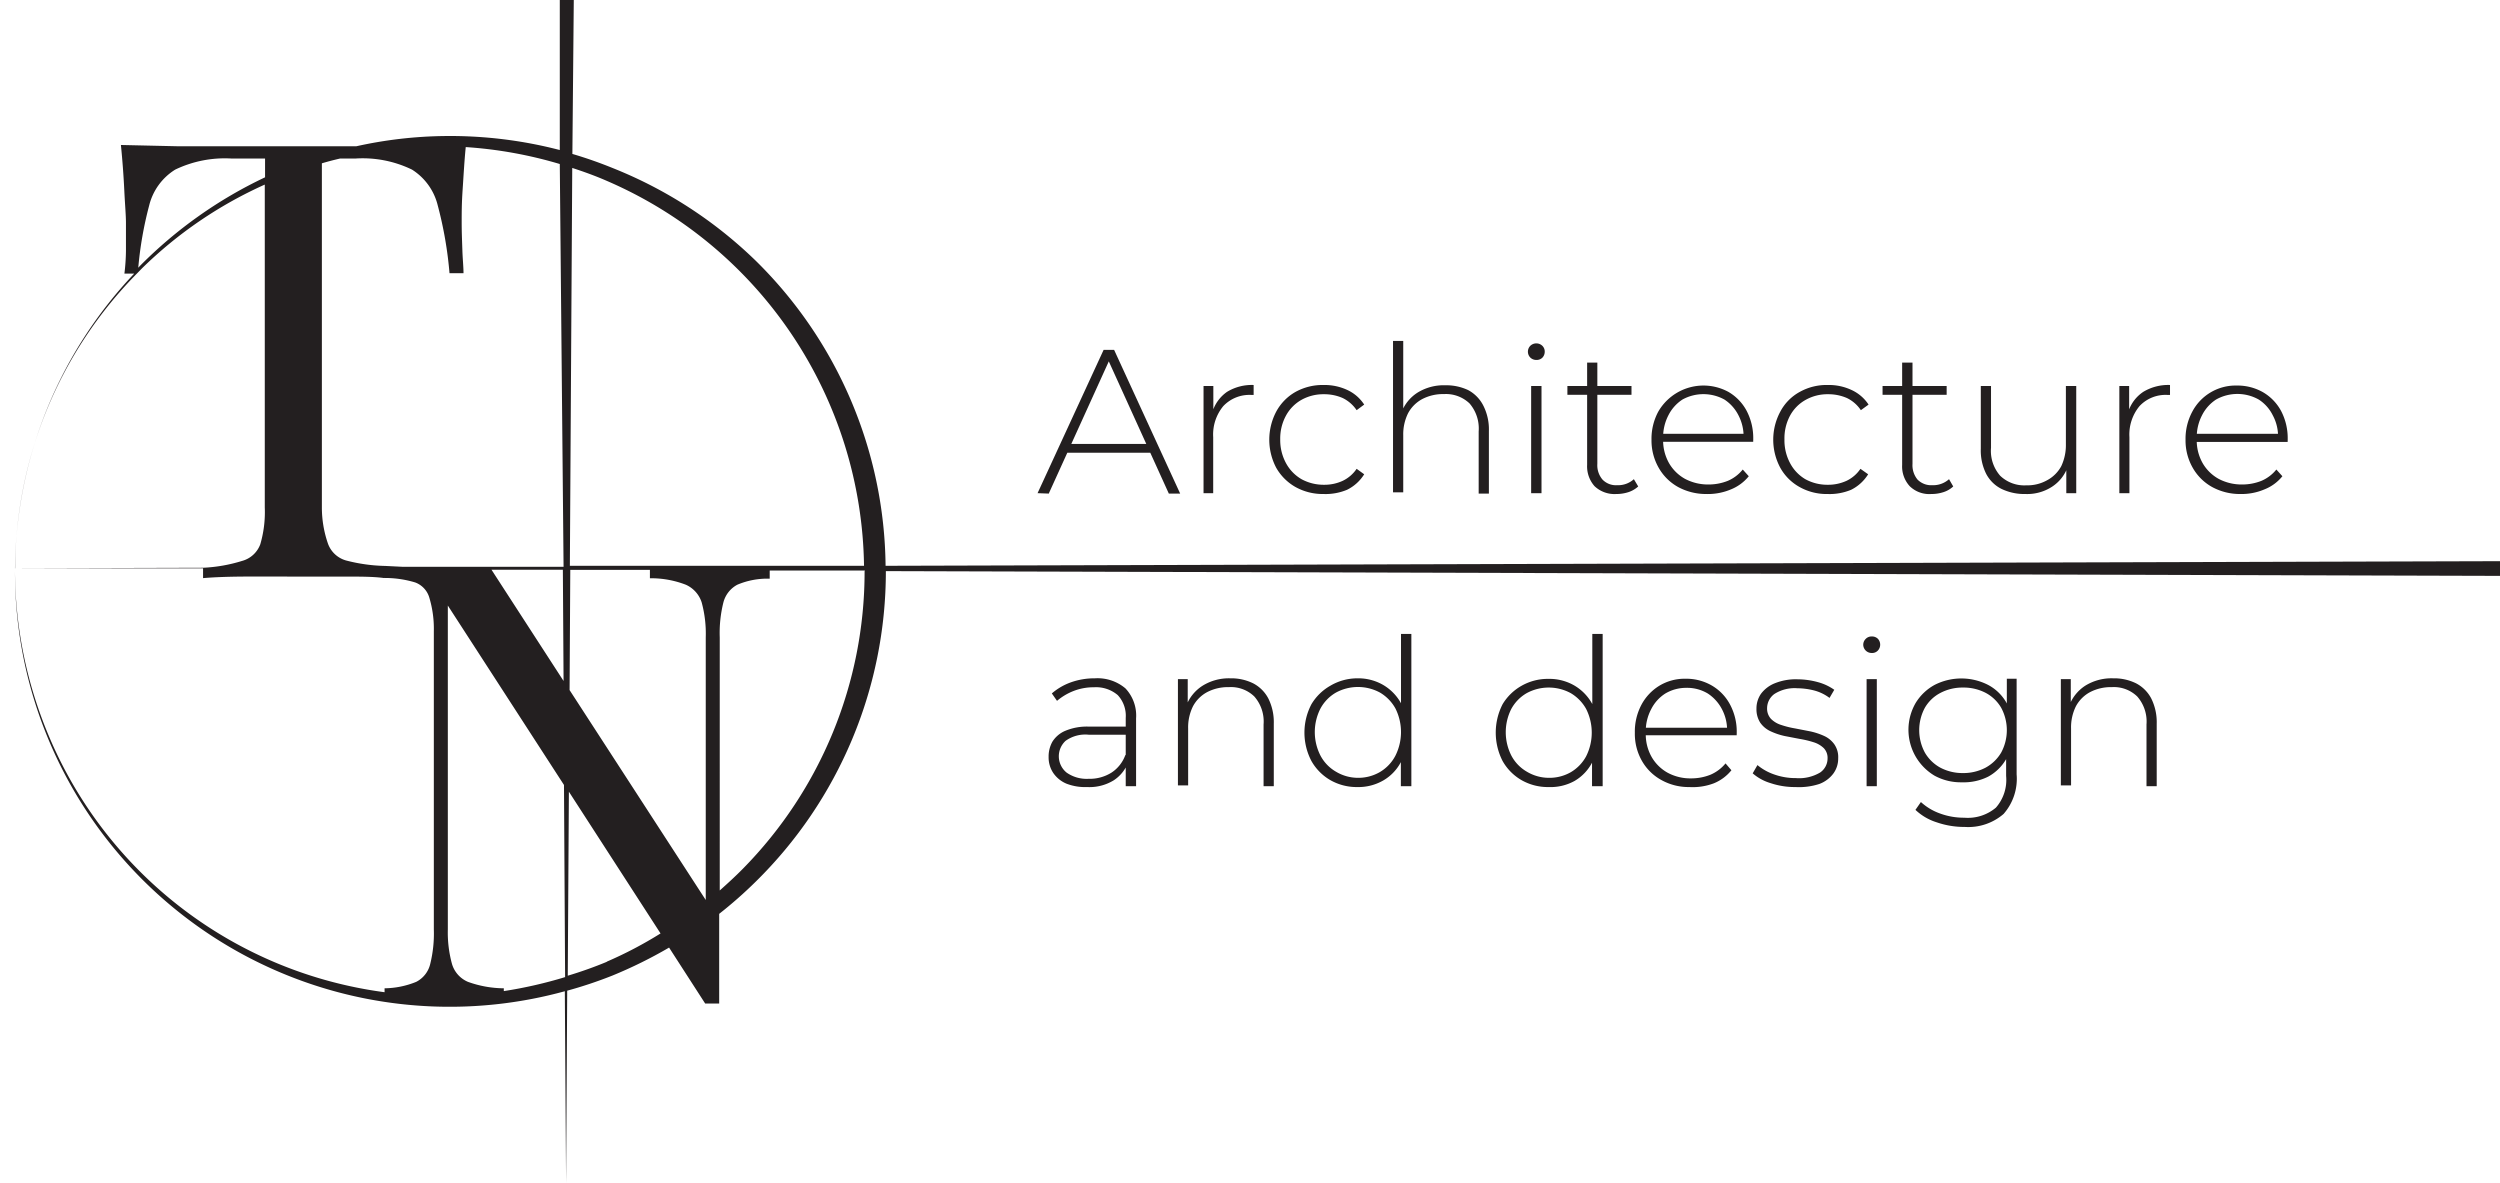 <?xml version="1.0" encoding="UTF-8"?> <svg xmlns="http://www.w3.org/2000/svg" viewBox="0 0 178.64 84.54"> <defs> <style>.cls-1{fill:#231f20;}</style> </defs> <title>logo_1</title> <g id="Layer_2" data-name="Layer 2"> <g id="Layer_1-2" data-name="Layer 1"> <path class="cls-1" d="M74.14,35.24,78.86,25h.75l4.72,10.27h-.81l-4.45-9.8h.32l-4.45,9.8Zm1.73-2.89.25-.63h6.14l.25.63Z"></path> <path class="cls-1" d="M86,35.24V27.58h.7v2.1l-.07-.23A2.72,2.72,0,0,1,87.68,28a3.4,3.4,0,0,1,1.9-.49v.71h-.17a2.57,2.57,0,0,0-2,.8,3.19,3.19,0,0,0-.72,2.22v4Z"></path> <path class="cls-1" d="M94.57,35.3a4,4,0,0,1-2-.5,3.66,3.66,0,0,1-1.38-1.38,4.31,4.31,0,0,1,0-4A3.56,3.56,0,0,1,92.58,28a4,4,0,0,1,2-.49,3.86,3.86,0,0,1,1.68.35,2.88,2.88,0,0,1,1.22,1.05l-.54.4a2.54,2.54,0,0,0-1-.87,3.26,3.26,0,0,0-1.33-.27,3.21,3.21,0,0,0-1.61.4,2.87,2.87,0,0,0-1.11,1.13,3.41,3.41,0,0,0-.41,1.69,3.45,3.45,0,0,0,.41,1.7A2.94,2.94,0,0,0,93,34.24a3.31,3.31,0,0,0,1.61.4,3.11,3.11,0,0,0,1.33-.28,2.51,2.51,0,0,0,1-.86l.54.39A3,3,0,0,1,96.25,35,4,4,0,0,1,94.57,35.3Z"></path> <path class="cls-1" d="M103.28,27.53a3.67,3.67,0,0,1,1.64.35A2.58,2.58,0,0,1,106,29a3.75,3.75,0,0,1,.39,1.8v4.47h-.73V30.83a2.75,2.75,0,0,0-.65-2,2.44,2.44,0,0,0-1.83-.67,3.21,3.21,0,0,0-1.56.36,2.48,2.48,0,0,0-1,1,3.38,3.38,0,0,0-.35,1.58v4.08h-.73V24.36h.73v5.35l-.13-.23a2.88,2.88,0,0,1,1.16-1.43A3.56,3.56,0,0,1,103.28,27.53Z"></path> <path class="cls-1" d="M109.78,25.72a.61.61,0,0,1-.43-.17.6.6,0,0,1,0-.84.62.62,0,0,1,.86,0,.57.57,0,0,1,.17.42.61.61,0,0,1-.17.43A.58.58,0,0,1,109.78,25.72Zm-.37,9.52V27.58h.74v7.66Z"></path> <path class="cls-1" d="M112,28.21v-.63h4.58v.63Zm3.49,7.09a2.07,2.07,0,0,1-1.55-.56,2.13,2.13,0,0,1-.53-1.52V25.91h.73v7.23a1.57,1.57,0,0,0,.37,1.13,1.33,1.33,0,0,0,1.05.4,1.67,1.67,0,0,0,1.19-.43l.31.52a1.92,1.92,0,0,1-.71.41A2.8,2.8,0,0,1,115.47,35.3Z"></path> <path class="cls-1" d="M121.91,35.3a4.18,4.18,0,0,1-2-.5,3.61,3.61,0,0,1-1.39-1.38,3.93,3.93,0,0,1-.51-2,4.09,4.09,0,0,1,.48-2A3.73,3.73,0,0,1,123.5,28a3.43,3.43,0,0,1,1.31,1.36,4.2,4.2,0,0,1,.47,2v.1a.37.37,0,0,0,0,.11h-6.76V31h6.36l-.29.27a3.26,3.26,0,0,0-.37-1.6,2.91,2.91,0,0,0-1-1.12,3.11,3.11,0,0,0-3,0,2.91,2.91,0,0,0-1,1.12,3.4,3.4,0,0,0-.38,1.62v.13a3.29,3.29,0,0,0,.42,1.67,3,3,0,0,0,1.15,1.13,3.52,3.52,0,0,0,1.67.4,3.72,3.72,0,0,0,1.38-.26,2.75,2.75,0,0,0,1.07-.81l.43.48a3.14,3.14,0,0,1-1.25.93A4.24,4.24,0,0,1,121.91,35.3Z"></path> <path class="cls-1" d="M130.59,35.3a3.94,3.94,0,0,1-2-.5,3.52,3.52,0,0,1-1.38-1.38,4.24,4.24,0,0,1,0-4A3.43,3.43,0,0,1,128.61,28a3.93,3.93,0,0,1,2-.49,3.83,3.83,0,0,1,1.68.35,2.91,2.91,0,0,1,1.23,1.05l-.55.4a2.51,2.51,0,0,0-1-.87,3.31,3.31,0,0,0-1.34-.27,3.17,3.17,0,0,0-1.6.4,2.83,2.83,0,0,0-1.12,1.13,3.41,3.41,0,0,0-.4,1.69,3.45,3.45,0,0,0,.4,1.7A2.9,2.9,0,0,0,129,34.24a3.27,3.27,0,0,0,1.6.4,3.16,3.16,0,0,0,1.34-.28,2.49,2.49,0,0,0,1-.86l.55.39A3,3,0,0,1,132.27,35,4,4,0,0,1,130.59,35.3Z"></path> <path class="cls-1" d="M134.52,28.21v-.63h4.58v.63ZM138,35.3a2,2,0,0,1-1.54-.56,2.09,2.09,0,0,1-.54-1.52V25.91h.74v7.23a1.61,1.61,0,0,0,.36,1.13,1.37,1.37,0,0,0,1.06.4,1.69,1.69,0,0,0,1.19-.43l.3.52a1.84,1.84,0,0,1-.71.41A2.76,2.76,0,0,1,138,35.3Z"></path> <path class="cls-1" d="M144.73,35.3a3.77,3.77,0,0,1-1.7-.36,2.49,2.49,0,0,1-1.11-1.09,3.73,3.73,0,0,1-.38-1.79V27.58h.73V32a2.69,2.69,0,0,0,.66,2,2.49,2.49,0,0,0,1.86.68,2.88,2.88,0,0,0,1.5-.37,2.47,2.47,0,0,0,1-1,3.54,3.54,0,0,0,.33-1.58V27.58h.74v7.66h-.71V33.11l.1.25a2.81,2.81,0,0,1-1.12,1.42A3.26,3.26,0,0,1,144.73,35.3Z"></path> <path class="cls-1" d="M151.44,35.24V27.58h.7v2.1l-.07-.23A2.7,2.7,0,0,1,153.15,28a3.45,3.45,0,0,1,1.91-.49v.71h-.18a2.55,2.55,0,0,0-2,.8,3.19,3.19,0,0,0-.72,2.22v4Z"></path> <path class="cls-1" d="M160.12,35.3a4.15,4.15,0,0,1-2.05-.5,3.61,3.61,0,0,1-1.39-1.38,3.93,3.93,0,0,1-.51-2,4.09,4.09,0,0,1,.48-2,3.5,3.5,0,0,1,3.19-1.87,3.67,3.67,0,0,1,1.87.48A3.43,3.43,0,0,1,163,29.37a4.2,4.2,0,0,1,.47,2v.1a.37.37,0,0,0,0,.11h-6.76V31h6.36l-.29.27a3.16,3.16,0,0,0-.38-1.6,2.81,2.81,0,0,0-1-1.12,3.11,3.11,0,0,0-3.05,0,2.91,2.91,0,0,0-1,1.12,3.4,3.4,0,0,0-.38,1.62v.13a3.29,3.29,0,0,0,.42,1.67,3,3,0,0,0,1.15,1.13,3.52,3.52,0,0,0,1.67.4,3.72,3.72,0,0,0,1.38-.26,2.75,2.75,0,0,0,1.07-.81l.43.48a3.1,3.1,0,0,1-1.26.93A4.16,4.16,0,0,1,160.12,35.3Z"></path> <path class="cls-1" d="M77.69,56.24A3.72,3.72,0,0,1,76.21,56a2.15,2.15,0,0,1-.95-.77,2,2,0,0,1-.33-1.14A2.15,2.15,0,0,1,75.2,53a2,2,0,0,1,.9-.77,4,4,0,0,1,1.69-.31h2.82v.58H77.8a2.41,2.41,0,0,0-1.66.44,1.5,1.5,0,0,0,.08,2.27,2.49,2.49,0,0,0,1.57.44,2.92,2.92,0,0,0,1.63-.44,2.52,2.52,0,0,0,1-1.28l.21.5a2.66,2.66,0,0,1-1.05,1.33A3.31,3.31,0,0,1,77.69,56.24Zm2.75-.06V54.44l0-.27V51.3a2.17,2.17,0,0,0-.57-1.63,2.39,2.39,0,0,0-1.7-.56,3.92,3.92,0,0,0-1.47.27,4.18,4.18,0,0,0-1.17.7l-.37-.53a4.28,4.28,0,0,1,1.38-.8,5,5,0,0,1,1.69-.28,3.08,3.08,0,0,1,2.19.72,2.83,2.83,0,0,1,.76,2.14v4.85Z"></path> <path class="cls-1" d="M87.91,48.47a3.54,3.54,0,0,1,1.64.36,2.56,2.56,0,0,1,1.08,1.08,3.8,3.8,0,0,1,.39,1.8v4.47h-.73V51.77a2.71,2.71,0,0,0-.66-2,2.4,2.4,0,0,0-1.82-.67,3.21,3.21,0,0,0-1.56.36,2.48,2.48,0,0,0-1,1,3.39,3.39,0,0,0-.35,1.59v4.07h-.73V48.53h.7v2.12l-.1-.23A2.92,2.92,0,0,1,85.93,49,3.56,3.56,0,0,1,87.91,48.47Z"></path> <path class="cls-1" d="M97,56.24a3.8,3.8,0,0,1-1.93-.49,3.65,3.65,0,0,1-1.36-1.37,4.37,4.37,0,0,1,0-4.06A3.7,3.7,0,0,1,95.06,49,3.8,3.8,0,0,1,97,48.47a3.56,3.56,0,0,1,1.83.47,3.44,3.44,0,0,1,1.29,1.33,4.35,4.35,0,0,1,.47,2.08,4.22,4.22,0,0,1-.47,2.07,3.27,3.27,0,0,1-1.28,1.35A3.55,3.55,0,0,1,97,56.24Zm0-.66a3.07,3.07,0,0,0,1.58-.4A2.94,2.94,0,0,0,99.71,54a3.77,3.77,0,0,0,0-3.38,3,3,0,0,0-1.1-1.13,3.3,3.3,0,0,0-3.15,0,2.91,2.91,0,0,0-1.1,1.13,3.69,3.69,0,0,0,0,3.38,2.87,2.87,0,0,0,1.1,1.14A3.06,3.06,0,0,0,97,55.58Zm3.1.6V53.67l.13-1.33L100.11,51V45.3h.74V56.18Z"></path> <path class="cls-1" d="M110.66,56.24a3.8,3.8,0,0,1-1.93-.49,3.65,3.65,0,0,1-1.36-1.37,4.45,4.45,0,0,1,0-4.06A3.7,3.7,0,0,1,108.73,49a3.8,3.8,0,0,1,1.93-.49,3.56,3.56,0,0,1,1.83.47,3.44,3.44,0,0,1,1.29,1.33,4.35,4.35,0,0,1,.47,2.08,4.22,4.22,0,0,1-.47,2.07,3.27,3.27,0,0,1-1.28,1.35A3.55,3.55,0,0,1,110.66,56.24Zm0-.66a3.07,3.07,0,0,0,1.58-.4,2.94,2.94,0,0,0,1.1-1.14,3.77,3.77,0,0,0,0-3.38,3,3,0,0,0-1.1-1.13,3.3,3.3,0,0,0-3.15,0,2.91,2.91,0,0,0-1.1,1.13A3.69,3.69,0,0,0,108,54a2.87,2.87,0,0,0,1.1,1.14A3.06,3.06,0,0,0,110.7,55.58Zm3.1.6V53.67l.13-1.33L113.78,51V45.3h.74V56.18Z"></path> <path class="cls-1" d="M120.72,56.24a4,4,0,0,1-2-.5,3.57,3.57,0,0,1-1.4-1.38,3.9,3.9,0,0,1-.5-2,4.09,4.09,0,0,1,.47-2A3.55,3.55,0,0,1,118.57,49a3.49,3.49,0,0,1,1.87-.5,3.64,3.64,0,0,1,1.87.48,3.43,3.43,0,0,1,1.31,1.36,4.11,4.11,0,0,1,.48,2s0,.06,0,.09a.41.41,0,0,0,0,.11h-6.76V52h6.36l-.29.28a3.19,3.19,0,0,0-.37-1.61,3,3,0,0,0-1-1.11,2.87,2.87,0,0,0-1.53-.41,2.91,2.91,0,0,0-1.52.41,2.85,2.85,0,0,0-1,1.11,3.35,3.35,0,0,0-.39,1.62v.13a3.26,3.26,0,0,0,.42,1.67,3,3,0,0,0,1.15,1.13,3.42,3.42,0,0,0,1.68.4,3.71,3.71,0,0,0,1.37-.26,2.85,2.85,0,0,0,1.08-.81l.42.49a3.14,3.14,0,0,1-1.25.93A4.24,4.24,0,0,1,120.72,56.24Z"></path> <path class="cls-1" d="M128.3,56.24a5.44,5.44,0,0,1-1.78-.28,3.43,3.43,0,0,1-1.28-.7l.34-.59a3.78,3.78,0,0,0,1.17.66,4.56,4.56,0,0,0,1.58.27,2.94,2.94,0,0,0,1.73-.4,1.22,1.22,0,0,0,.53-1,1,1,0,0,0-.27-.74,1.81,1.81,0,0,0-.72-.42,7,7,0,0,0-1-.24l-1.09-.21a4.8,4.8,0,0,1-1-.34,1.83,1.83,0,0,1-.73-.61,1.77,1.77,0,0,1-.27-1,1.84,1.84,0,0,1,.32-1.06,2.3,2.3,0,0,1,1-.76,4,4,0,0,1,1.61-.28,5.63,5.63,0,0,1,1.45.2,3.7,3.7,0,0,1,1.18.55l-.34.58a3.16,3.16,0,0,0-1.09-.53,5,5,0,0,0-1.21-.16,2.67,2.67,0,0,0-1.64.41,1.26,1.26,0,0,0-.52,1,1.08,1.08,0,0,0,.27.77,1.76,1.76,0,0,0,.73.44,6.35,6.35,0,0,0,1,.25l1.08.21a4.89,4.89,0,0,1,1,.33,1.82,1.82,0,0,1,.72.59,1.6,1.6,0,0,1,.28,1,1.81,1.81,0,0,1-.35,1.1,2.22,2.22,0,0,1-1,.74A4.7,4.7,0,0,1,128.3,56.24Z"></path> <path class="cls-1" d="M133.75,46.66a.6.6,0,0,1-.61-.58.58.58,0,0,1,.18-.43.57.57,0,0,1,.43-.17.59.59,0,0,1,.43.16.61.61,0,0,1,.17.42.61.61,0,0,1-.17.43A.56.56,0,0,1,133.75,46.66Zm-.37,9.52V48.53h.73v7.65Z"></path> <path class="cls-1" d="M140.19,55.9a3.91,3.91,0,0,1-1.95-.47,3.82,3.82,0,0,1-1.36-5.19,3.61,3.61,0,0,1,1.36-1.3,4.2,4.2,0,0,1,3.82,0,3.26,3.26,0,0,1,1.31,1.27,4.34,4.34,0,0,1,0,4,3.32,3.32,0,0,1-1.31,1.29A3.89,3.89,0,0,1,140.19,55.9Zm.2,3.19a6,6,0,0,1-2-.33,3.9,3.9,0,0,1-1.52-.89l.39-.56a4,4,0,0,0,1.37.82,4.91,4.91,0,0,0,1.73.3,3.1,3.1,0,0,0,2.26-.72,3,3,0,0,0,.73-2.26V53.32l.14-1.14L143.4,51v-2.5h.7v6.83a3.81,3.81,0,0,1-.93,2.83A3.86,3.86,0,0,1,140.39,59.09Zm-.15-3.85a3.41,3.41,0,0,0,1.63-.38A2.91,2.91,0,0,0,143,53.77a3.38,3.38,0,0,0,0-3.19,2.79,2.79,0,0,0-1.11-1.07,3.41,3.41,0,0,0-1.63-.38,3.38,3.38,0,0,0-1.6.38,2.75,2.75,0,0,0-1.12,1.07,3.38,3.38,0,0,0,0,3.19,2.86,2.86,0,0,0,1.12,1.09A3.38,3.38,0,0,0,140.24,55.24Z"></path> <path class="cls-1" d="M151,48.47a3.54,3.54,0,0,1,1.64.36,2.56,2.56,0,0,1,1.08,1.08,3.8,3.8,0,0,1,.39,1.8v4.47h-.73V51.77a2.71,2.71,0,0,0-.66-2,2.4,2.4,0,0,0-1.82-.67,3.21,3.21,0,0,0-1.56.36,2.48,2.48,0,0,0-1,1,3.39,3.39,0,0,0-.35,1.59v4.07h-.73V48.53h.71v2.12l-.11-.23A2.92,2.92,0,0,1,149,49,3.56,3.56,0,0,1,151,48.47Z"></path> <path class="cls-1" d="M178.64,40.1l-115.36.33A31,31,0,0,0,54,18.63,31.23,31.23,0,0,0,43.76,12a30.24,30.24,0,0,0-2.86-1L41,0h-1L40,10.72a31.17,31.17,0,0,0-8.2-1,30.65,30.65,0,0,0-6.33.73H17c-1.46,0-2.92,0-4.36,0l-4-.09c.11,1.11.19,2.18.24,3.22S9,15.37,9,15.93s0,1.36,0,2a14.58,14.58,0,0,1-.11,1.62h.7A31.09,31.09,0,0,0,1.07,40.61h0v.21c0-.07,0-.14,0-.21l13.44,0v.7c.7-.06,1.63-.1,2.78-.11s2.39,0,3.7,0,2.39,0,3.55,0,2.12,0,2.87.1h0a7.51,7.51,0,0,1,2.26.32,1.65,1.65,0,0,1,1,1.06A7.75,7.75,0,0,1,31,45.11v21.3a9.06,9.06,0,0,1-.26,2.48,1.93,1.93,0,0,1-1,1.27,6.17,6.17,0,0,1-2.26.46v.28a30.36,30.36,0,0,1-24-18.33A30.68,30.68,0,0,1,1.07,40.83a31.06,31.06,0,0,0,39.29,30l.09,13.71.08-13.75a30.59,30.59,0,0,0,3.23-1.08,32.26,32.26,0,0,0,4.05-2l2.58,4h1V65.3A31,31,0,0,0,54,63a31.09,31.09,0,0,0,9.3-22.19v0l115.35.34ZM43.35,12.92A30.42,30.42,0,0,1,61.74,40.43l-15.17,0H46.4l-5.68,0L40.89,12C41.72,12.27,42.55,12.57,43.35,12.92ZM49,41.78a2.07,2.07,0,0,1,1.14,1.27,8.49,8.49,0,0,1,.29,2.5V64.31l-9.73-15,.05-8.59,5.69,0v.6A6.89,6.89,0,0,1,49,41.78Zm-8.73,6.88-5.15-7.95,5.1,0Zm0-8.16-11.53,0-1.2-.06h0a12,12,0,0,1-2.81-.39,1.93,1.93,0,0,1-1.29-1.19A7.88,7.88,0,0,1,23,36.26V11.67c.43-.13.86-.24,1.29-.34h1.08a8.07,8.07,0,0,1,4.07.79,4.2,4.2,0,0,1,1.84,2.56,27.83,27.83,0,0,1,.84,4.84h1c0-.46-.06-1-.08-1.62s-.05-1.27-.05-2,0-1.35.07-2.39.12-2,.22-3A30.45,30.45,0,0,1,40,11.72ZM10.66,14.68a4.19,4.19,0,0,1,1.86-2.56,8.18,8.18,0,0,1,4.06-.79h2.36v1.34A31.55,31.55,0,0,0,10,19l-.12.13A26.24,26.24,0,0,1,10.66,14.68ZM1.08,40.61A30.21,30.21,0,0,1,9.81,19.52h0v0l.32-.33a30.16,30.16,0,0,1,8.79-6V36.26a8.21,8.21,0,0,1-.32,2.63,1.92,1.92,0,0,1-1.3,1.19,11,11,0,0,1-2.8.49h0ZM36,70.82v-.2a7.71,7.71,0,0,1-2.56-.46,2,2,0,0,1-1.14-1.27A8.53,8.53,0,0,1,32,66.41V43.27l8.3,12.82.08,13.73A31.34,31.34,0,0,1,36,70.82Zm7.38-2.1a28.81,28.81,0,0,1-2.81,1l.08-13.15,6.55,10.13A28.72,28.72,0,0,1,43.35,68.72Zm18.4-27.89a30.25,30.25,0,0,1-8.7,21.25c-.53.54-1.09,1.05-1.65,1.55V45.55a9,9,0,0,1,.26-2.5,2,2,0,0,1,1-1.27A5.5,5.5,0,0,1,55,41.35v-.58l6.8,0Z"></path> </g> </g> </svg> 